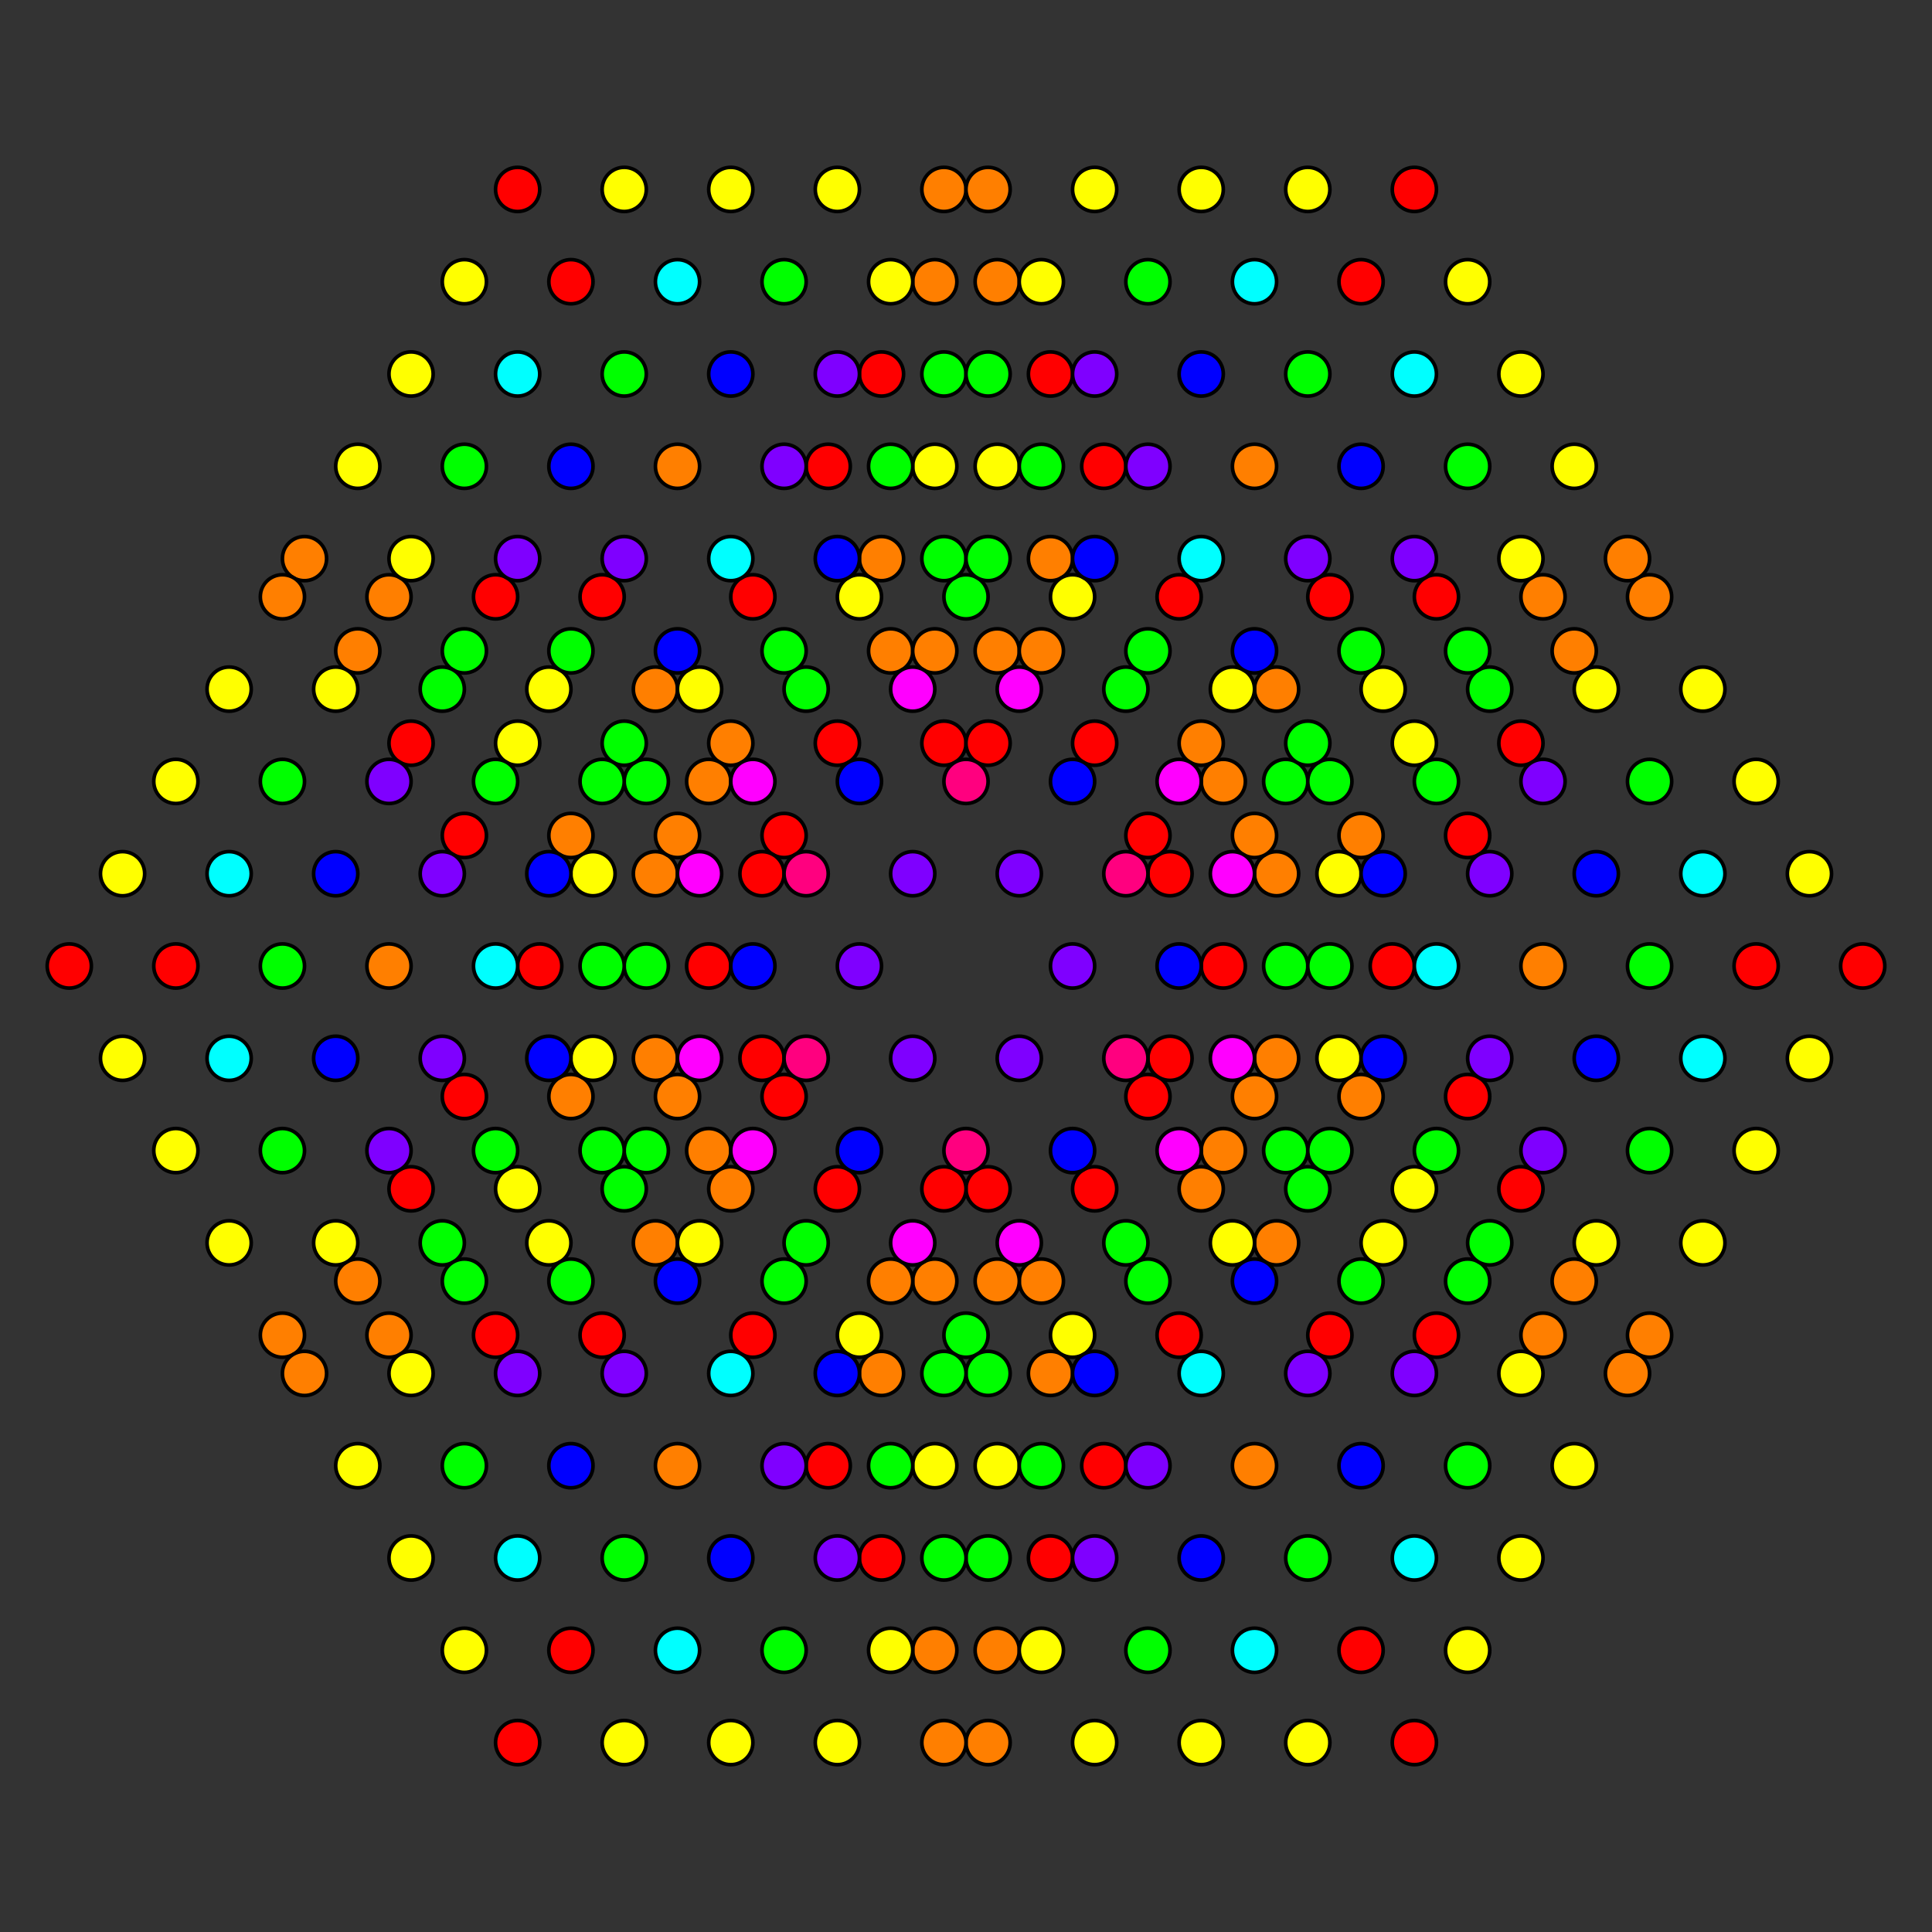 <?xml version="1.0" encoding="UTF-8" standalone="no"?>
<svg
xmlns="http://www.w3.org/2000/svg"
version="1.0"
width="1600" height="1600"
id="8-cube_t02357_B3.svg">
<rect width="100%" height="100%" fill="#333333" stroke="none"/>
<g style="stroke:#000000;stroke-width:6.0;stroke-opacity:0.50;">
</g>
<g style="stroke:#000000;stroke-width:3.0;fill:#ff0000">
<circle cx="428.688" cy="1443.131" r="18.3"/>
<circle cx="1171.312" cy="156.868" r="18.3"/>
<circle cx="472.817" cy="1366.698" r="18.3"/>
<circle cx="1127.183" cy="233.302" r="18.3"/>
<circle cx="1189.591" cy="494.264" r="18.3"/>
<circle cx="410.409" cy="1105.736" r="18.3"/>
<circle cx="730.021" cy="1290.264" r="18.3"/>
<circle cx="869.979" cy="309.736" r="18.3"/>
<circle cx="1101.333" cy="494.264" r="18.3"/>
<circle cx="685.891" cy="1213.830" r="18.3"/>
<circle cx="976.517" cy="494.264" r="18.3"/>
<circle cx="623.483" cy="1105.736" r="18.3"/>
<circle cx="914.109" cy="386.170" r="18.3"/>
<circle cx="498.667" cy="1105.736" r="18.3"/>
<circle cx="1542.624" cy="800.000" r="18.3"/>
<circle cx="57.376" cy="800.000" r="18.3"/>
<circle cx="1171.312" cy="1443.131" r="18.3"/>
<circle cx="428.688" cy="156.868" r="18.3"/>
<circle cx="1454.366" cy="800.000" r="18.3"/>
<circle cx="145.634" cy="800.000" r="18.3"/>
<circle cx="1127.183" cy="1366.698" r="18.3"/>
<circle cx="472.817" cy="233.302" r="18.3"/>
<circle cx="340.430" cy="984.528" r="18.3"/>
<circle cx="1259.570" cy="615.472" r="18.3"/>
<circle cx="869.979" cy="1290.264" r="18.3"/>
<circle cx="730.021" cy="309.736" r="18.3"/>
<circle cx="968.945" cy="723.566" r="18.3"/>
<circle cx="818.279" cy="984.528" r="18.3"/>
<circle cx="693.463" cy="984.528" r="18.3"/>
<circle cx="906.537" cy="615.472" r="18.3"/>
<circle cx="781.721" cy="615.472" r="18.3"/>
<circle cx="631.055" cy="876.434" r="18.3"/>
<circle cx="1259.570" cy="984.528" r="18.3"/>
<circle cx="340.430" cy="615.472" r="18.3"/>
<circle cx="1215.441" cy="908.094" r="18.3"/>
<circle cx="446.967" cy="800.000" r="18.3"/>
<circle cx="384.559" cy="908.094" r="18.3"/>
<circle cx="1215.441" cy="691.906" r="18.3"/>
<circle cx="1153.033" cy="800.000" r="18.3"/>
<circle cx="384.559" cy="691.906" r="18.3"/>
<circle cx="1189.591" cy="1105.736" r="18.3"/>
<circle cx="410.409" cy="494.264" r="18.3"/>
<circle cx="1013.074" cy="800.000" r="18.3"/>
<circle cx="950.666" cy="908.094" r="18.3"/>
<circle cx="649.334" cy="908.094" r="18.3"/>
<circle cx="950.666" cy="691.906" r="18.3"/>
<circle cx="649.334" cy="691.906" r="18.3"/>
<circle cx="586.926" cy="800.000" r="18.3"/>
<circle cx="1101.333" cy="1105.736" r="18.3"/>
<circle cx="976.517" cy="1105.736" r="18.3"/>
<circle cx="914.109" cy="1213.830" r="18.3"/>
<circle cx="685.891" cy="386.170" r="18.3"/>
<circle cx="623.483" cy="494.264" r="18.3"/>
<circle cx="498.667" cy="494.264" r="18.3"/>
<circle cx="968.945" cy="876.434" r="18.3"/>
<circle cx="906.537" cy="984.528" r="18.3"/>
<circle cx="781.721" cy="984.528" r="18.3"/>
<circle cx="818.279" cy="615.472" r="18.3"/>
<circle cx="693.463" cy="615.472" r="18.3"/>
<circle cx="631.055" cy="723.566" r="18.3"/>
</g>
<g style="stroke:#000000;stroke-width:3.0;fill:#ff7f00">
<circle cx="1366.108" cy="494.264" r="18.3"/>
<circle cx="233.892" cy="1105.736" r="18.3"/>
<circle cx="1277.849" cy="494.264" r="18.3"/>
<circle cx="322.151" cy="1105.736" r="18.3"/>
<circle cx="818.279" cy="1443.131" r="18.3"/>
<circle cx="781.721" cy="156.868" r="18.3"/>
<circle cx="774.150" cy="1366.698" r="18.3"/>
<circle cx="825.850" cy="233.302" r="18.3"/>
<circle cx="561.075" cy="1213.830" r="18.3"/>
<circle cx="1038.925" cy="386.170" r="18.3"/>
<circle cx="252.171" cy="1137.396" r="18.3"/>
<circle cx="1347.829" cy="462.604" r="18.3"/>
<circle cx="1038.925" cy="1213.830" r="18.3"/>
<circle cx="561.075" cy="386.170" r="18.3"/>
<circle cx="1277.849" cy="800.000" r="18.3"/>
<circle cx="322.151" cy="800.000" r="18.3"/>
<circle cx="781.721" cy="1443.131" r="18.3"/>
<circle cx="818.279" cy="156.868" r="18.3"/>
<circle cx="1057.203" cy="570.698" r="18.3"/>
<circle cx="730.021" cy="1137.396" r="18.3"/>
<circle cx="869.979" cy="462.604" r="18.3"/>
<circle cx="542.796" cy="1029.302" r="18.3"/>
<circle cx="296.300" cy="1060.962" r="18.3"/>
<circle cx="1303.700" cy="539.038" r="18.3"/>
<circle cx="862.408" cy="1060.962" r="18.3"/>
<circle cx="737.592" cy="539.038" r="18.3"/>
<circle cx="825.850" cy="1366.698" r="18.3"/>
<circle cx="774.150" cy="233.302" r="18.3"/>
<circle cx="1057.203" cy="723.566" r="18.3"/>
<circle cx="542.796" cy="876.434" r="18.3"/>
<circle cx="1013.074" cy="647.132" r="18.3"/>
<circle cx="774.150" cy="1060.962" r="18.3"/>
<circle cx="825.850" cy="539.038" r="18.3"/>
<circle cx="586.926" cy="952.868" r="18.3"/>
<circle cx="994.796" cy="984.528" r="18.3"/>
<circle cx="605.204" cy="615.472" r="18.3"/>
<circle cx="1057.203" cy="876.434" r="18.3"/>
<circle cx="542.796" cy="723.566" r="18.3"/>
<circle cx="1347.829" cy="1137.396" r="18.3"/>
<circle cx="252.171" cy="462.604" r="18.3"/>
<circle cx="1303.700" cy="1060.962" r="18.3"/>
<circle cx="296.300" cy="539.038" r="18.3"/>
<circle cx="1366.108" cy="1105.736" r="18.3"/>
<circle cx="233.892" cy="494.264" r="18.3"/>
<circle cx="1127.183" cy="908.094" r="18.3"/>
<circle cx="472.817" cy="908.094" r="18.3"/>
<circle cx="1127.183" cy="691.906" r="18.3"/>
<circle cx="472.817" cy="691.906" r="18.3"/>
<circle cx="1277.849" cy="1105.736" r="18.3"/>
<circle cx="322.151" cy="494.264" r="18.3"/>
<circle cx="605.204" cy="984.528" r="18.3"/>
<circle cx="994.796" cy="615.472" r="18.3"/>
<circle cx="1038.925" cy="908.094" r="18.3"/>
<circle cx="561.075" cy="908.094" r="18.3"/>
<circle cx="1038.925" cy="691.906" r="18.3"/>
<circle cx="561.075" cy="691.906" r="18.3"/>
<circle cx="737.592" cy="1060.962" r="18.3"/>
<circle cx="862.408" cy="539.038" r="18.3"/>
<circle cx="1057.203" cy="1029.302" r="18.3"/>
<circle cx="869.979" cy="1137.396" r="18.3"/>
<circle cx="730.021" cy="462.604" r="18.3"/>
<circle cx="542.796" cy="570.698" r="18.3"/>
<circle cx="1013.074" cy="952.868" r="18.3"/>
<circle cx="825.850" cy="1060.962" r="18.3"/>
<circle cx="774.150" cy="539.038" r="18.3"/>
<circle cx="586.926" cy="647.132" r="18.3"/>
</g>
<g style="stroke:#000000;stroke-width:3.0;fill:#ffff00">
<circle cx="1498.495" cy="723.566" r="18.3"/>
<circle cx="1083.054" cy="1443.131" r="18.3"/>
<circle cx="516.946" cy="156.868" r="18.3"/>
<circle cx="101.505" cy="876.434" r="18.3"/>
<circle cx="1454.366" cy="647.132" r="18.3"/>
<circle cx="384.559" cy="1366.698" r="18.3"/>
<circle cx="1215.441" cy="233.302" r="18.3"/>
<circle cx="145.634" cy="952.868" r="18.3"/>
<circle cx="1410.237" cy="570.698" r="18.3"/>
<circle cx="340.430" cy="1290.264" r="18.3"/>
<circle cx="1259.570" cy="309.736" r="18.3"/>
<circle cx="189.763" cy="1029.302" r="18.3"/>
<circle cx="711.742" cy="494.264" r="18.3"/>
<circle cx="296.300" cy="1213.830" r="18.3"/>
<circle cx="1303.700" cy="386.170" r="18.3"/>
<circle cx="888.258" cy="1105.736" r="18.3"/>
<circle cx="994.795" cy="1443.131" r="18.3"/>
<circle cx="516.946" cy="1443.131" r="18.3"/>
<circle cx="1083.054" cy="156.868" r="18.3"/>
<circle cx="605.205" cy="156.868" r="18.3"/>
<circle cx="1321.979" cy="570.698" r="18.3"/>
<circle cx="278.022" cy="1029.302" r="18.3"/>
<circle cx="906.537" cy="1443.131" r="18.3"/>
<circle cx="605.204" cy="1443.131" r="18.3"/>
<circle cx="994.796" cy="156.868" r="18.3"/>
<circle cx="693.463" cy="156.868" r="18.3"/>
<circle cx="862.408" cy="1366.698" r="18.3"/>
<circle cx="737.592" cy="233.302" r="18.3"/>
<circle cx="774.150" cy="1213.830" r="18.3"/>
<circle cx="888.258" cy="494.264" r="18.3"/>
<circle cx="711.742" cy="1105.736" r="18.3"/>
<circle cx="825.850" cy="386.170" r="18.3"/>
<circle cx="1108.904" cy="723.566" r="18.3"/>
<circle cx="693.463" cy="1443.131" r="18.3"/>
<circle cx="906.537" cy="156.868" r="18.3"/>
<circle cx="491.096" cy="876.434" r="18.3"/>
<circle cx="1145.462" cy="570.698" r="18.3"/>
<circle cx="1020.646" cy="570.698" r="18.3"/>
<circle cx="579.354" cy="1029.302" r="18.3"/>
<circle cx="454.538" cy="1029.302" r="18.3"/>
<circle cx="1215.441" cy="1366.698" r="18.3"/>
<circle cx="384.559" cy="233.302" r="18.3"/>
<circle cx="579.354" cy="570.698" r="18.3"/>
<circle cx="1020.646" cy="1029.302" r="18.3"/>
<circle cx="1498.495" cy="876.434" r="18.3"/>
<circle cx="101.505" cy="723.566" r="18.3"/>
<circle cx="340.430" cy="1137.396" r="18.3"/>
<circle cx="1259.570" cy="462.604" r="18.3"/>
<circle cx="1108.904" cy="876.434" r="18.3"/>
<circle cx="491.096" cy="723.566" r="18.3"/>
<circle cx="737.592" cy="1366.698" r="18.3"/>
<circle cx="862.408" cy="233.302" r="18.3"/>
<circle cx="1259.570" cy="1290.264" r="18.3"/>
<circle cx="340.430" cy="309.736" r="18.3"/>
<circle cx="1454.366" cy="952.868" r="18.3"/>
<circle cx="145.634" cy="647.132" r="18.3"/>
<circle cx="1303.700" cy="1213.830" r="18.3"/>
<circle cx="296.300" cy="386.170" r="18.3"/>
<circle cx="1259.570" cy="1137.396" r="18.3"/>
<circle cx="340.430" cy="462.604" r="18.3"/>
<circle cx="1171.312" cy="984.528" r="18.3"/>
<circle cx="428.688" cy="615.472" r="18.3"/>
<circle cx="1410.237" cy="1029.302" r="18.3"/>
<circle cx="189.763" cy="570.698" r="18.3"/>
<circle cx="428.688" cy="984.528" r="18.3"/>
<circle cx="1171.312" cy="615.472" r="18.3"/>
<circle cx="1321.978" cy="1029.302" r="18.3"/>
<circle cx="278.022" cy="570.698" r="18.3"/>
<circle cx="1145.462" cy="1029.302" r="18.3"/>
<circle cx="454.538" cy="570.698" r="18.3"/>
<circle cx="825.850" cy="1213.830" r="18.3"/>
<circle cx="774.150" cy="386.170" r="18.3"/>
</g>
<g style="stroke:#000000;stroke-width:3.0;fill:#00ff00">
<circle cx="1366.108" cy="647.132" r="18.3"/>
<circle cx="950.666" cy="1366.698" r="18.3"/>
<circle cx="649.334" cy="233.302" r="18.3"/>
<circle cx="233.892" cy="952.868" r="18.3"/>
<circle cx="862.408" cy="1213.830" r="18.3"/>
<circle cx="800.000" cy="494.264" r="18.3"/>
<circle cx="384.559" cy="1213.830" r="18.3"/>
<circle cx="1215.441" cy="386.170" r="18.3"/>
<circle cx="800.000" cy="1105.736" r="18.3"/>
<circle cx="737.592" cy="386.170" r="18.3"/>
<circle cx="1189.591" cy="647.132" r="18.3"/>
<circle cx="1064.775" cy="647.132" r="18.3"/>
<circle cx="649.334" cy="1366.698" r="18.3"/>
<circle cx="950.666" cy="233.302" r="18.3"/>
<circle cx="535.225" cy="952.868" r="18.3"/>
<circle cx="410.409" cy="952.868" r="18.3"/>
<circle cx="1083.054" cy="1290.264" r="18.3"/>
<circle cx="516.946" cy="309.736" r="18.3"/>
<circle cx="667.613" cy="570.698" r="18.3"/>
<circle cx="932.387" cy="1029.302" r="18.3"/>
<circle cx="1366.108" cy="800.000" r="18.3"/>
<circle cx="233.892" cy="800.000" r="18.3"/>
<circle cx="516.946" cy="1290.264" r="18.3"/>
<circle cx="1083.054" cy="309.736" r="18.3"/>
<circle cx="1233.720" cy="570.698" r="18.3"/>
<circle cx="366.280" cy="1029.302" r="18.3"/>
<circle cx="818.279" cy="1137.396" r="18.3"/>
<circle cx="781.721" cy="462.604" r="18.3"/>
<circle cx="1064.775" cy="800.000" r="18.3"/>
<circle cx="535.225" cy="800.000" r="18.3"/>
<circle cx="818.279" cy="1290.264" r="18.3"/>
<circle cx="781.721" cy="309.736" r="18.3"/>
<circle cx="1101.333" cy="647.132" r="18.3"/>
<circle cx="498.667" cy="952.868" r="18.3"/>
<circle cx="932.387" cy="570.698" r="18.3"/>
<circle cx="667.613" cy="1029.302" r="18.3"/>
<circle cx="1215.441" cy="1213.830" r="18.3"/>
<circle cx="384.559" cy="386.170" r="18.3"/>
<circle cx="1127.183" cy="1060.962" r="18.3"/>
<circle cx="535.225" cy="647.132" r="18.3"/>
<circle cx="1064.775" cy="952.868" r="18.3"/>
<circle cx="472.817" cy="539.038" r="18.3"/>
<circle cx="384.559" cy="1060.962" r="18.3"/>
<circle cx="1215.441" cy="539.038" r="18.3"/>
<circle cx="1366.108" cy="952.868" r="18.3"/>
<circle cx="233.892" cy="647.132" r="18.3"/>
<circle cx="950.666" cy="1060.962" r="18.3"/>
<circle cx="472.817" cy="1060.962" r="18.3"/>
<circle cx="1127.183" cy="539.038" r="18.3"/>
<circle cx="649.334" cy="539.038" r="18.3"/>
<circle cx="1189.591" cy="952.868" r="18.3"/>
<circle cx="410.409" cy="647.132" r="18.3"/>
<circle cx="781.721" cy="1290.264" r="18.3"/>
<circle cx="818.279" cy="309.736" r="18.3"/>
<circle cx="1101.333" cy="800.000" r="18.3"/>
<circle cx="737.592" cy="1213.830" r="18.3"/>
<circle cx="862.408" cy="386.170" r="18.3"/>
<circle cx="498.667" cy="800.000" r="18.3"/>
<circle cx="649.334" cy="1060.962" r="18.3"/>
<circle cx="950.666" cy="539.038" r="18.3"/>
<circle cx="1083.054" cy="984.528" r="18.3"/>
<circle cx="516.946" cy="615.472" r="18.3"/>
<circle cx="516.946" cy="984.528" r="18.3"/>
<circle cx="1083.054" cy="615.472" r="18.3"/>
<circle cx="1101.333" cy="952.868" r="18.3"/>
<circle cx="498.667" cy="647.132" r="18.3"/>
<circle cx="781.721" cy="1137.396" r="18.3"/>
<circle cx="818.279" cy="462.604" r="18.3"/>
<circle cx="1215.441" cy="1060.962" r="18.3"/>
<circle cx="384.559" cy="539.038" r="18.3"/>
<circle cx="1233.720" cy="1029.302" r="18.3"/>
<circle cx="366.280" cy="570.698" r="18.3"/>
</g>
<g style="stroke:#000000;stroke-width:3.0;fill:#00ffff">
<circle cx="1038.925" cy="1366.698" r="18.3"/>
<circle cx="561.075" cy="233.302" r="18.3"/>
<circle cx="1410.237" cy="723.566" r="18.3"/>
<circle cx="189.763" cy="876.434" r="18.3"/>
<circle cx="428.688" cy="1290.264" r="18.3"/>
<circle cx="1171.312" cy="309.736" r="18.3"/>
<circle cx="561.075" cy="1366.698" r="18.3"/>
<circle cx="1038.925" cy="233.302" r="18.3"/>
<circle cx="1171.312" cy="1290.264" r="18.3"/>
<circle cx="428.688" cy="309.736" r="18.3"/>
<circle cx="994.796" cy="1137.396" r="18.3"/>
<circle cx="605.204" cy="462.604" r="18.3"/>
<circle cx="1410.237" cy="876.434" r="18.3"/>
<circle cx="189.763" cy="723.566" r="18.3"/>
<circle cx="1189.591" cy="800.000" r="18.3"/>
<circle cx="410.409" cy="800.000" r="18.3"/>
<circle cx="605.204" cy="1137.396" r="18.3"/>
<circle cx="994.796" cy="462.604" r="18.3"/>
</g>
<g style="stroke:#000000;stroke-width:3.0;fill:#0000ff">
<circle cx="994.795" cy="1290.264" r="18.3"/>
<circle cx="605.205" cy="309.736" r="18.3"/>
<circle cx="888.258" cy="647.132" r="18.3"/>
<circle cx="711.742" cy="952.868" r="18.3"/>
<circle cx="1321.979" cy="723.566" r="18.3"/>
<circle cx="278.022" cy="876.434" r="18.3"/>
<circle cx="472.817" cy="1213.830" r="18.3"/>
<circle cx="1127.183" cy="386.170" r="18.3"/>
<circle cx="605.204" cy="1290.264" r="18.3"/>
<circle cx="994.796" cy="309.736" r="18.3"/>
<circle cx="1127.183" cy="1213.830" r="18.3"/>
<circle cx="472.817" cy="386.170" r="18.3"/>
<circle cx="711.742" cy="647.132" r="18.3"/>
<circle cx="888.258" cy="952.868" r="18.3"/>
<circle cx="906.537" cy="1137.396" r="18.3"/>
<circle cx="693.463" cy="462.604" r="18.3"/>
<circle cx="1321.978" cy="876.434" r="18.3"/>
<circle cx="278.022" cy="723.566" r="18.3"/>
<circle cx="976.517" cy="800.000" r="18.3"/>
<circle cx="623.483" cy="800.000" r="18.3"/>
<circle cx="1145.462" cy="723.566" r="18.3"/>
<circle cx="454.538" cy="876.434" r="18.3"/>
<circle cx="1038.925" cy="1060.962" r="18.3"/>
<circle cx="561.075" cy="539.038" r="18.3"/>
<circle cx="561.075" cy="1060.962" r="18.3"/>
<circle cx="1038.925" cy="539.038" r="18.3"/>
<circle cx="1145.462" cy="876.434" r="18.3"/>
<circle cx="454.538" cy="723.566" r="18.3"/>
<circle cx="693.463" cy="1137.396" r="18.3"/>
<circle cx="906.537" cy="462.604" r="18.3"/>
</g>
<g style="stroke:#000000;stroke-width:3.0;fill:#7f00ff">
<circle cx="844.129" cy="723.566" r="18.3"/>
<circle cx="755.871" cy="876.434" r="18.3"/>
<circle cx="950.666" cy="1213.830" r="18.3"/>
<circle cx="649.334" cy="386.170" r="18.3"/>
<circle cx="906.537" cy="1290.264" r="18.3"/>
<circle cx="693.463" cy="309.736" r="18.3"/>
<circle cx="1277.849" cy="647.132" r="18.3"/>
<circle cx="322.151" cy="952.868" r="18.3"/>
<circle cx="1233.720" cy="723.566" r="18.3"/>
<circle cx="366.280" cy="876.434" r="18.3"/>
<circle cx="711.742" cy="800.000" r="18.3"/>
<circle cx="888.258" cy="800.000" r="18.3"/>
<circle cx="1083.054" cy="1137.396" r="18.3"/>
<circle cx="516.946" cy="462.604" r="18.3"/>
<circle cx="844.129" cy="876.434" r="18.3"/>
<circle cx="755.871" cy="723.566" r="18.3"/>
<circle cx="428.688" cy="1137.396" r="18.3"/>
<circle cx="1171.312" cy="462.604" r="18.3"/>
<circle cx="516.946" cy="1137.396" r="18.3"/>
<circle cx="1083.054" cy="462.604" r="18.3"/>
<circle cx="1233.720" cy="876.434" r="18.3"/>
<circle cx="366.280" cy="723.566" r="18.3"/>
<circle cx="693.463" cy="1290.264" r="18.3"/>
<circle cx="906.537" cy="309.736" r="18.3"/>
<circle cx="649.334" cy="1213.830" r="18.3"/>
<circle cx="950.666" cy="386.170" r="18.3"/>
<circle cx="1171.312" cy="1137.396" r="18.3"/>
<circle cx="428.688" cy="462.604" r="18.3"/>
<circle cx="1277.849" cy="952.868" r="18.3"/>
<circle cx="322.151" cy="647.132" r="18.3"/>
</g>
<g style="stroke:#000000;stroke-width:3.0;fill:#ff00ff">
<circle cx="755.871" cy="570.698" r="18.3"/>
<circle cx="844.129" cy="1029.302" r="18.3"/>
<circle cx="844.129" cy="570.698" r="18.3"/>
<circle cx="755.871" cy="1029.302" r="18.3"/>
<circle cx="1020.646" cy="723.566" r="18.3"/>
<circle cx="579.354" cy="876.434" r="18.3"/>
<circle cx="976.517" cy="647.132" r="18.3"/>
<circle cx="623.483" cy="952.868" r="18.3"/>
<circle cx="623.483" cy="647.132" r="18.3"/>
<circle cx="976.517" cy="952.868" r="18.3"/>
<circle cx="1020.646" cy="876.434" r="18.3"/>
<circle cx="579.354" cy="723.566" r="18.3"/>
</g>
<g style="stroke:#000000;stroke-width:3.0;fill:#ff007f">
<circle cx="800.000" cy="647.132" r="18.3"/>
<circle cx="800.000" cy="952.868" r="18.3"/>
<circle cx="932.387" cy="723.566" r="18.3"/>
<circle cx="667.613" cy="876.434" r="18.3"/>
<circle cx="667.613" cy="723.566" r="18.3"/>
<circle cx="932.387" cy="876.434" r="18.3"/>
</g>
</svg>
